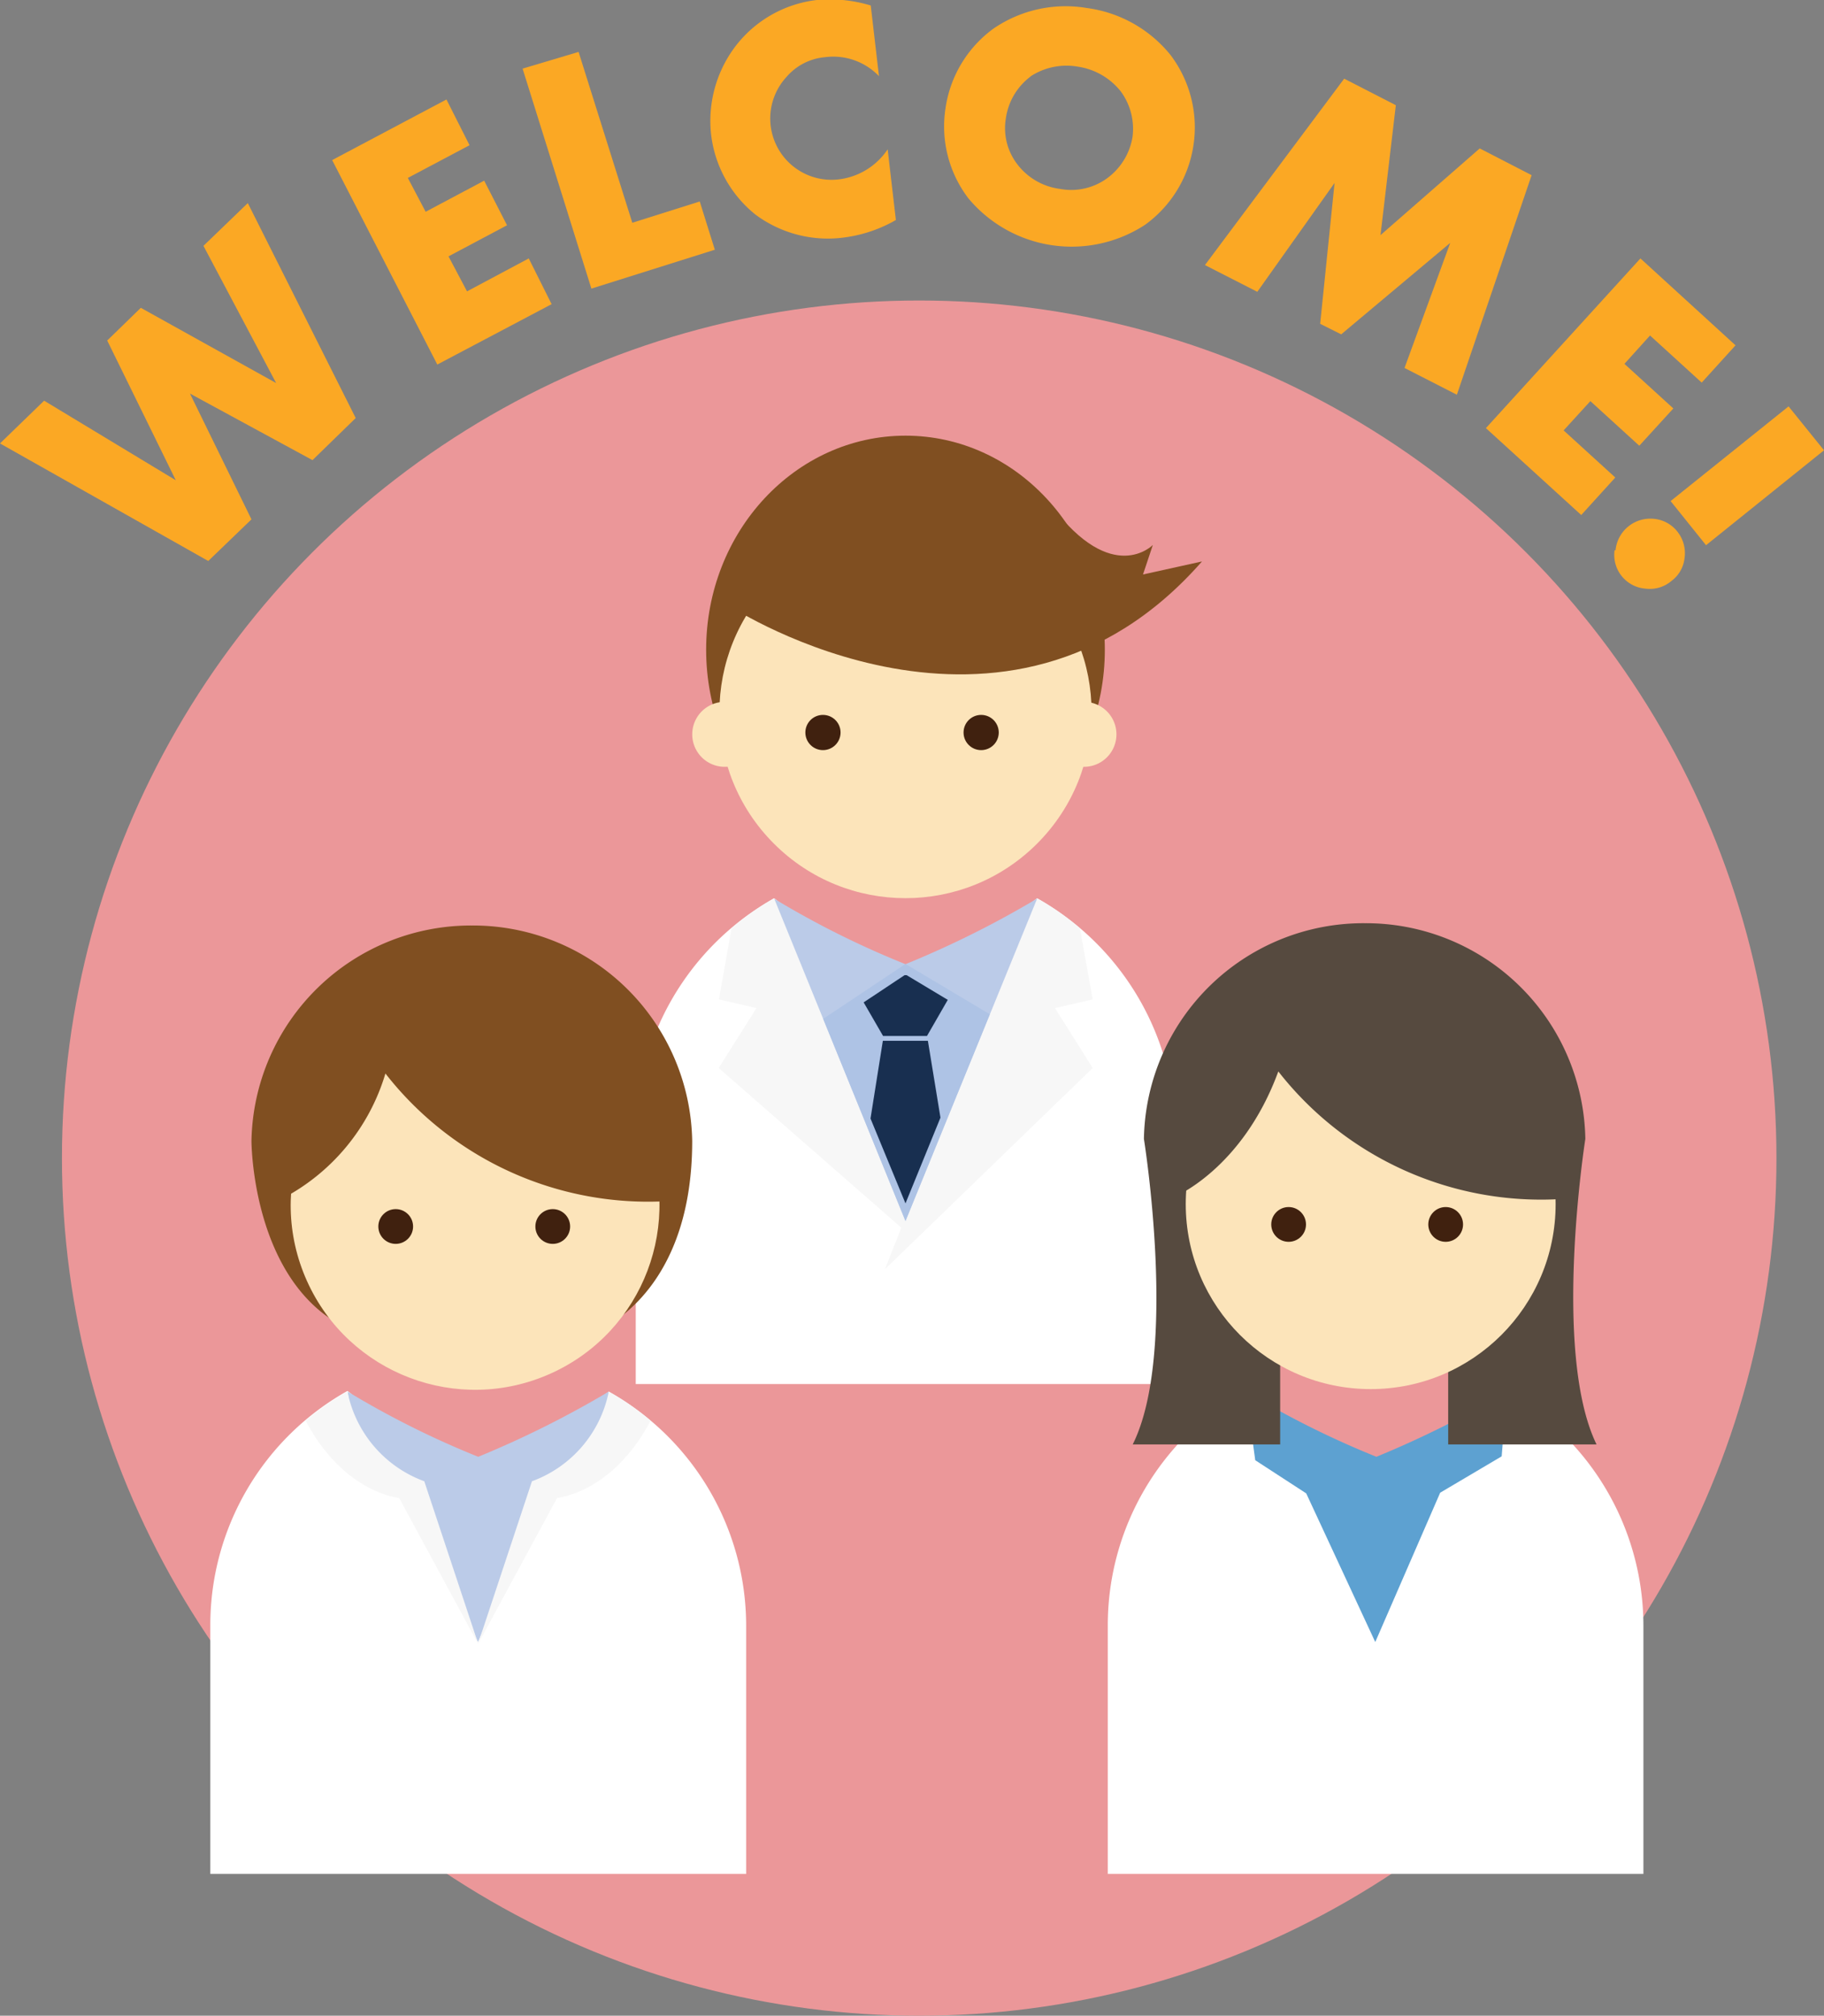 <svg xmlns="http://www.w3.org/2000/svg" viewBox="0 0 79.79 88.14"><rect x="0" y="0" width="79.79" height="88.14" fill="#808080" stroke="none"/><defs><style>.cls-1{fill:#eb9799;}.cls-2{fill:#fff;}.cls-3{fill:#f7f7f7;}.cls-4{fill:#804f21;}.cls-5{fill:#fce4ba;}.cls-6{fill:#40210f;}.cls-7{fill:#bbcbe8;}.cls-8{fill:#aec3e5;}.cls-9{fill:#182f50;}.cls-10{fill:#5da1d1;}.cls-11{fill:#564a3f;}.cls-12{fill:#fba824;}</style></defs><title>icon_recruit</title><g id="レイヤー_2" data-name="レイヤー 2"><g id="アイコンLayer_1" data-name="アイコンLayer 1"><circle class="cls-1" cx="40.21" cy="50.64" r="37.5"/><path class="cls-2" d="M45.37,39.28c-1.63,1.15-3.62,5.22-5.76,5.22s-4.12-4.07-5.75-5.22a11.84,11.84,0,0,0-6.05,10.3V60.52H51.42V49.58A11.84,11.84,0,0,0,45.37,39.28Z"/><path class="cls-3" d="M39.87,54.07,34.24,39.59c-.13-.11-.25-.22-.38-.31A12.08,12.08,0,0,0,32,40.59l-.55,3.11,1.64.38L31.44,46.7Z"/><path class="cls-3" d="M38.71,55.5,45,39.59c.13-.11.25-.22.37-.31a11.62,11.62,0,0,1,1.87,1.31l.56,3.11-1.65.38,1.65,2.62Z"/><ellipse class="cls-4" cx="39.61" cy="28.41" rx="8.72" ry="9.36"/><path class="cls-5" d="M33.12,32.18a1.42,1.42,0,1,1-1.41-1.49A1.45,1.45,0,0,1,33.12,32.18Z"/><path class="cls-5" d="M46,32.18a1.42,1.42,0,1,0,1.42-1.49A1.45,1.45,0,0,0,46,32.18Z"/><circle class="cls-5" cx="39.61" cy="31.13" r="8.14" transform="translate(-10.41 37.13) rotate(-45)"/><path class="cls-4" d="M32,26.55s12,7.79,20.58-2L50,25.12l.43-1.29S48.66,25.65,46,22.11C46,22.11,37.46,17.88,32,26.55Z"/><circle class="cls-6" cx="36" cy="32.03" r="0.77"/><circle class="cls-6" cx="42.92" cy="32.03" r="0.77"/><path class="cls-7" d="M39.61,53.39l5.76-14.1h0a42.7,42.7,0,0,1-5.76,2.87,39.62,39.62,0,0,1-5.74-2.86Z"/><polygon class="cls-8" points="39.61 42.15 36.01 44.55 39.61 53.39 43.3 44.35 39.61 42.15"/><polygon class="cls-9" points="39.57 42.64 37.78 43.83 38.63 45.3 40.55 45.3 41.46 43.72 39.66 42.64 39.57 42.64"/><polygon class="cls-9" points="38.08 48.91 39.61 52.62 41.14 48.87 40.59 45.51 38.62 45.51 38.08 48.91"/><path class="cls-2" d="M65.88,60.85C64.26,62,62.29,66,60.17,66s-4.1-4-5.71-5.18a11.74,11.74,0,0,0-6,10.22V81.94H71.89V71.07A11.73,11.73,0,0,0,65.88,60.85Z"/><path class="cls-10" d="M60.16,71.8,63,65.27l2.69-1.59.23-2.83h0a43.42,43.42,0,0,1-5.71,2.85,40,40,0,0,1-5.71-2.85l.41,3,2.23,1.45Z"/><path class="cls-11" d="M56,56.84v6.32H49.55c2-4,.49-13.36.49-13.36a9.6,9.6,0,0,1,9.77-9.43h-.22a9.6,9.6,0,0,1,9.76,9.43s-1.47,9.32.49,13.36H63.35V56.84Z"/><circle class="cls-5" cx="59.96" cy="52.65" r="8.09"/><circle class="cls-6" cx="56.37" cy="53.54" r="0.76"/><circle class="cls-6" cx="63.24" cy="53.54" r="0.76"/><path class="cls-11" d="M68.28,52.43s1.09-10.24-8.59-10.16c0,0-8.35,0-8.35,10.08,0,0,3-1.2,4.58-5.5A14.59,14.59,0,0,0,68.28,52.43Z"/><path class="cls-12" d="M1.93,17.52,7.69,21l-3-6.11,1.47-1.43,5.92,3.29-3.18-6,1.94-1.87,4.72,9.4-1.89,1.84L8.31,17.21,11,22.71,9.11,24.53,0,19.39Z"/><path class="cls-12" d="M20.54,6.35l-2.7,1.43.78,1.48L21.18,7.9l1,1.95-2.56,1.36.81,1.53,2.7-1.44,1,2-5,2.64L14.53,7l5-2.65Z"/><path class="cls-12" d="M25.31,2.27l2.35,7.47,2.95-.93.66,2.11-5.4,1.7L22.86,3Z"/><path class="cls-12" d="M39.19,9.62a6.09,6.09,0,0,1-2.16.75,5.31,5.31,0,0,1-4-1,5.28,5.28,0,0,1-1.92-3.46A5.4,5.4,0,0,1,32.19,2a5.24,5.24,0,0,1,3.54-2,6.18,6.18,0,0,1,2.36.24l.36,3.09a2.77,2.77,0,0,0-2.36-.83,2.51,2.51,0,0,0-1.69.87,2.68,2.68,0,0,0,2.32,4.47,3,3,0,0,0,2.11-1.31Z"/><path class="cls-12" d="M50.09,9.83a5.88,5.88,0,0,1-7.73-1.16,5.18,5.18,0,0,1-1-3.93,5.23,5.23,0,0,1,2.1-3.49,5.58,5.58,0,0,1,4.08-.9A5.66,5.66,0,0,1,51.2,2.4a5.24,5.24,0,0,1,1,4A5.25,5.25,0,0,1,50.09,9.83Zm-5-6.49A2.77,2.77,0,0,0,44,5.18a2.59,2.59,0,0,0,.5,2,2.79,2.79,0,0,0,1.87,1.08,2.66,2.66,0,0,0,2.08-.48A2.8,2.8,0,0,0,49.54,6a2.76,2.76,0,0,0-.51-2,2.94,2.94,0,0,0-1.85-1.08A2.88,2.88,0,0,0,45.08,3.34Z"/><path class="cls-12" d="M52.71,11.59,58.8,3.44,61.06,4.6l-.67,5.68,4.34-3.79L67,7.66l-3.27,9.6-2.29-1.17,2-5.47-4.77,4-.92-.46L58.38,8,55,12.76Z"/><path class="cls-12" d="M74.44,16.73l-2.26-2.06-1.12,1.24,2.14,1.95-1.49,1.63-2.14-1.95L68.4,18.82l2.26,2.06-1.49,1.64L65,18.72l6.76-7.42,4.16,3.8Z"/><path class="cls-12" d="M70.67,24.07a1.53,1.53,0,0,1,1.71-1.38,1.47,1.47,0,0,1,1,.56,1.51,1.51,0,0,1,.31,1.15,1.43,1.43,0,0,1-.57,1,1.46,1.46,0,0,1-1.13.34,1.48,1.48,0,0,1-1.36-1.69Zm2.41-2.16,5.16-4.14,1.55,1.92-5.16,4.15Z"/><path class="cls-2" d="M26.63,60.85C25,62,23,66,20.92,66s-4.1-4-5.72-5.18a11.73,11.73,0,0,0-6,10.22V81.94H32.64V71.07A11.73,11.73,0,0,0,26.63,60.85Z"/><path class="cls-7" d="M20.91,71.8l2.8-6.53,2.69-1.59.23-2.83h0a43.42,43.42,0,0,1-5.71,2.85,39.43,39.43,0,0,1-5.71-2.85l.41,3,2.23,1.45Z"/><path class="cls-4" d="M30.28,49.89a9.59,9.59,0,0,0-9.75-9.42h.22A9.6,9.6,0,0,0,11,49.89s0,6.77,4.8,8.45h10S30.28,56.94,30.28,49.89Z"/><circle class="cls-5" cx="20.9" cy="52.74" r="8.08" transform="matrix(0.91, -0.41, 0.41, 0.91, -19.86, 13.28)"/><circle class="cls-6" cx="17.31" cy="53.63" r="0.76"/><circle class="cls-6" cx="24.18" cy="53.63" r="0.76"/><path class="cls-4" d="M29.21,52.52s1.09-10.23-8.58-10.15c0,0-8.34,0-8.34,10.07a9.1,9.1,0,0,0,4.57-5.5A14.58,14.58,0,0,0,29.21,52.52Z"/><path class="cls-3" d="M23.27,64.77,20.9,71.91l3.47-6.41s2.42-.21,4.09-3.38a11.5,11.5,0,0,0-1.83-1.27A5.27,5.27,0,0,1,23.27,64.77Z"/><path class="cls-3" d="M18.56,64.77l2.37,7.14L17.46,65.5s-2.42-.21-4.09-3.38a11.5,11.5,0,0,1,1.83-1.27A5.27,5.27,0,0,0,18.56,64.77Z"/></g></g></svg>